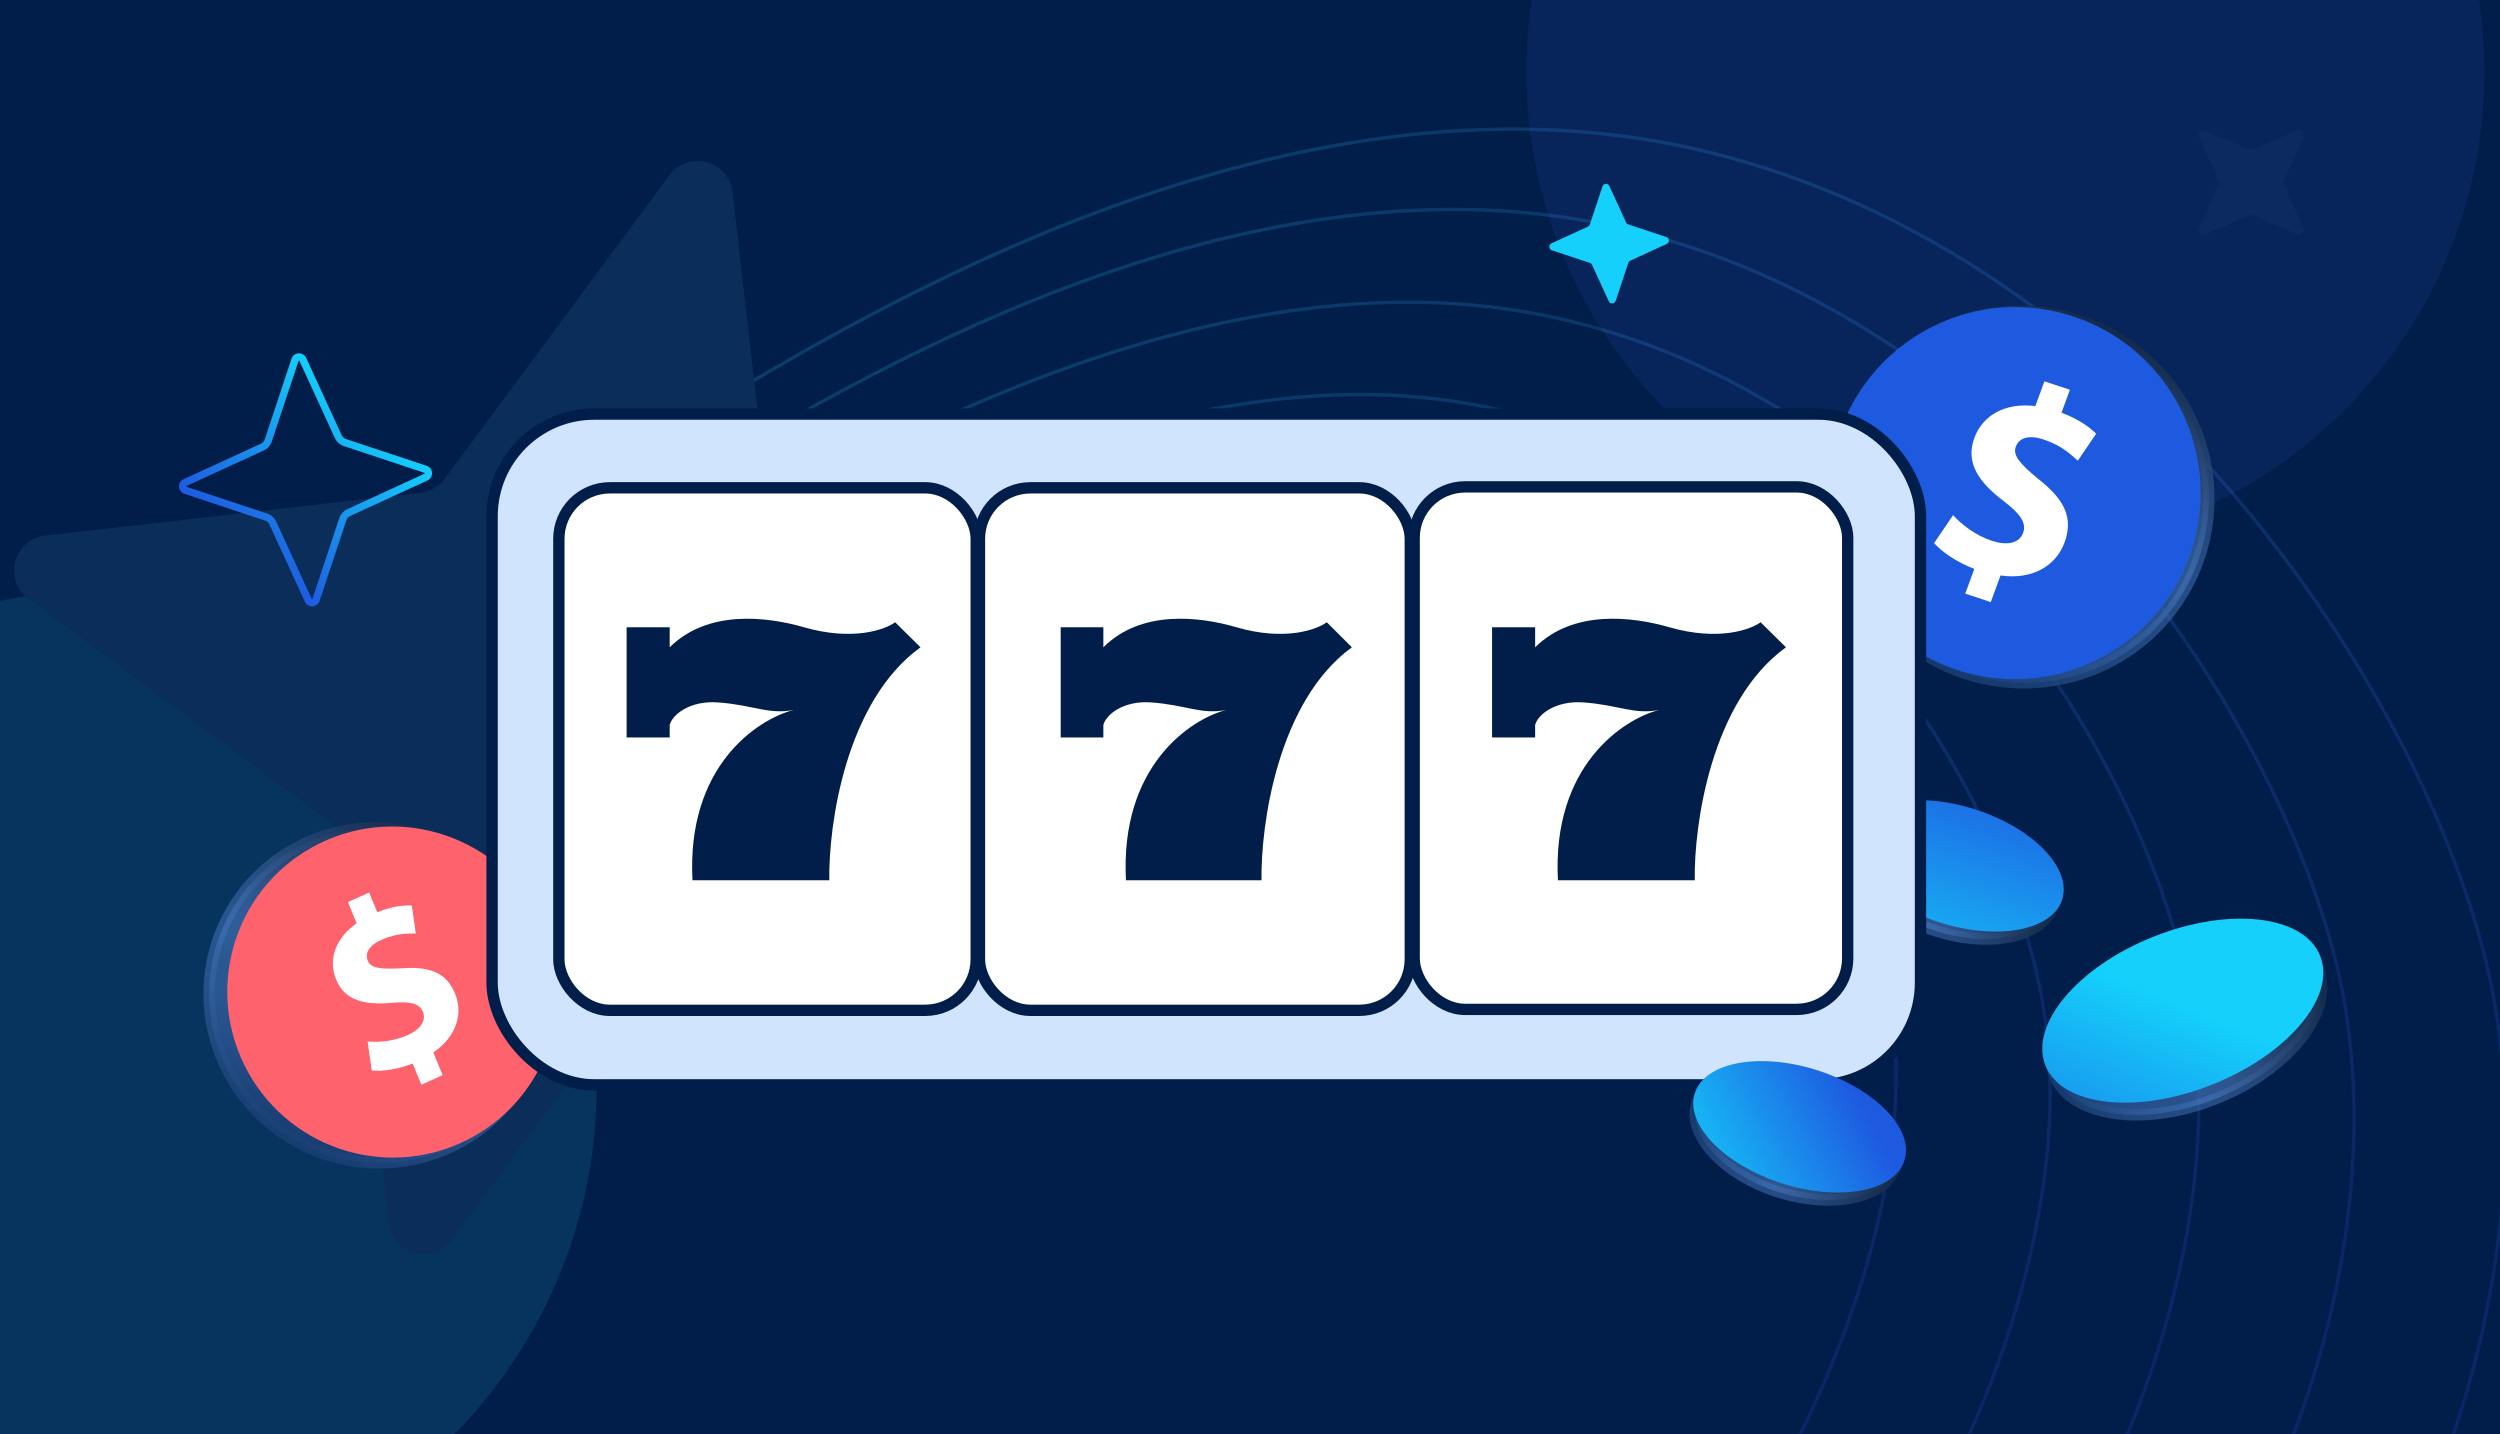 <svg width="441" height="253" viewBox="0 0 441 253" fill="none" xmlns="http://www.w3.org/2000/svg">
  <g clip-path="url(#a)">
    <path fill="#001E49" d="M0 0h441v253H0z"/>
    <g clip-path="url(#b)">
      <path fill="#001E49" d="M0 0h441v253H0z"/>
      <g opacity=".2" stroke-width=".6">
        <path d="M122.337 73.51c31.411-19.12 104.842-63.191 176.084-47.363 80.498 17.885 132.722 101.566 141.454 149.831 9.554 52.809-14.366 126.826-77.731 172.379-61.339 44.096-76.945 22.762-86.13 18.946" stroke="url(#c)"/>
        <path d="M120.549 85.244c29.266-17.981 97.676-59.438 163.491-45.476 74.365 15.776 121.927 92.671 129.553 137.225 8.344 48.749-14.507 117.429-73.612 160.16-57.214 41.365-71.462 21.783-79.93 18.341" stroke="url(#d)"/>
        <path d="M109.851 105.392c28.85-18.422 96.266-60.933 158.806-50.44 70.665 11.857 112.985 83.201 118.384 125.396 5.908 46.168-18.971 112.701-77.513 156.028-56.67 41.941-69.496 23.865-77.471 20.944" stroke="url(#e)"/>
        <path d="M99.15 125.538c28.458-18.838 94.93-62.348 154.368-55.14 67.16 8.143 104.515 74.227 107.804 114.187 3.599 43.723-23.2 108.222-81.209 152.113-56.155 42.488-67.634 25.838-75.143 23.411" stroke="url(#f)"/>
        <path d="M88.451 145.684c28.034-19.287 93.49-63.873 149.584-60.207 63.382 4.141 95.385 64.557 96.401 102.109 1.111 41.087-27.758 103.394-85.193 147.893-55.599 43.077-65.627 27.964-72.634 26.069" stroke="url(#g)"/>
      </g>
      <g filter="url(#h)">
        <circle cx="87.5" cy="87.5" transform="matrix(0 1 1 0 -69.747 104.167)" fill="#34DAFF" fill-opacity=".12" r="87.5"/>
      </g>
      <g filter="url(#i)">
        <circle cx="353.753" cy="12.668" r="84.5" transform="rotate(90 353.753 12.668)" fill="#3E60E6" fill-opacity=".12"/>
      </g>
      <path d="M74.168 86.917 7.975 94.485c-5.548.637-7.5 7.751-2.982 11.13l53.54 39.651c1.36.997 2.255 2.547 2.47 4.276l7.568 66.193c.637 5.548 7.75 7.499 11.13 2.982l39.65-53.54c.997-1.36 2.548-2.255 4.277-2.469l66.193-7.568c5.548-.638 7.499-7.751 2.982-11.131l-53.54-39.65c-1.36-.997-2.255-2.547-2.47-4.277l-7.568-66.193c-.637-5.548-7.751-7.499-11.13-2.982l-39.65 53.54c-.997 1.36-2.548 2.255-4.277 2.47Z" fill="#0B2D5A"/>
      <path d="M244.546 229.431a1.418 1.418 0 0 1-1.123-.003l-.002-.001-8.029-3.487-.001-.001a.216.216 0 0 0-.284.282l3.49 8.034.002.005a1.42 1.42 0 0 1-.003 1.124v.001l-3.488 8.029v.001a.215.215 0 0 0 .281.284l8.035-3.49.005-.002a1.418 1.418 0 0 1 1.123.003h.002l8.029 3.488h.001a.215.215 0 0 0 .284-.281l-8.322-13.986Zm0 0 .005-.003 8.034-3.489h.001a.215.215 0 0 1 .281.283l-.001.001-3.487 8.03-.001.001c-.157.36-.154.766-.003 1.123l.003.006 3.489 8.034-8.321-13.986Z" stroke="#001E49" stroke-width="1.2"/>
      <path opacity=".03" d="m402.887 32.477 3.394 7.811c.284.655-.379 1.327-1.042 1.044l-7.815-3.387a.799.799 0 0 0-.632 0l-7.815 3.403c-.655.285-1.326-.377-1.042-1.04l3.395-7.82a.797.797 0 0 0 0-.63l-3.395-7.812c-.284-.655.379-1.327 1.042-1.043l7.815 3.386a.8.8 0 0 0 .632 0l7.815-3.403c.655-.285 1.326.377 1.042 1.04l-3.394 7.82a.797.797 0 0 0 0 .63Z" fill="#D1E4FD"/>
    </g>
    <path d="M340.359 115.98c-15.801-9.123-21.276-29.19-12.256-44.812 9.02-15.622 29.135-20.914 44.936-11.791 15.801 9.123 21.276 29.19 12.256 44.811-9.019 15.623-29.134 20.915-44.936 11.792Z" fill="url(#j)"/>
    <path d="M340.359 115.98c-15.801-9.123-21.276-29.19-12.256-44.812 9.02-15.622 29.135-20.914 44.936-11.791 15.801 9.123 21.276 29.19 12.256 44.811-9.019 15.623-29.134 20.915-44.936 11.792Z" fill="url(#k)"/>
    <path d="M340.359 115.98c-15.801-9.123-21.276-29.19-12.256-44.812 9.02-15.622 29.135-20.914 44.936-11.791 15.801 9.123 21.276 29.19 12.256 44.811-9.019 15.623-29.134 20.915-44.936 11.792Z" stroke="url(#l)" stroke-width="2"/>
    <path d="M346.387 118.525c17.373 4.997 35.518-5.071 40.527-22.488 5.01-17.417-5.012-35.588-22.385-40.585-17.372-4.997-35.517 5.072-40.527 22.489-5.009 17.417 5.013 35.587 22.385 40.584Z" fill="#1E5AE0"/>
    <path d="m346.668 104.724 1.599-4.37c-3.028-1.154-5.711-2.967-7.089-4.554l3.348-4.928c1.543 1.694 3.902 3.553 6.888 4.54 2.621.862 4.781.442 5.456-1.396.639-1.747-.427-3.337-3.407-5.609-4.311-3.276-6.824-6.684-5.193-11.145 1.481-4.047 5.49-6.282 10.76-5.627l1.599-4.37 4.503 1.484-1.481 4.047c3.028 1.154 4.86 2.48 6.108 3.716l-3.233 4.758c-1.01-.9-2.737-2.655-6.047-3.747-2.987-.984-4.422-.016-4.895 1.271-.555 1.52.7 3.014 4.068 5.774 4.764 3.735 6.043 6.991 4.529 11.131-1.498 4.095-5.669 6.635-11.292 5.813l-1.716 4.691-4.503-1.485-.002.006Z" fill="#fff"/>
    <path d="m287.233 39.588 6.701 2.226a.657.657 0 0 1 .067 1.22l-6.417 2.947a.664.664 0 0 0-.349.39l-2.226 6.701a.657.657 0 0 1-1.219.067l-2.948-6.417a.66.66 0 0 0-.389-.349l-6.702-2.226a.657.657 0 0 1-.067-1.22l6.417-2.947a.66.66 0 0 0 .349-.39l2.226-6.7a.657.657 0 0 1 1.22-.068l2.947 6.417c.074.163.215.29.39.35Z" fill="#14D0FB"/>
    <path d="M51.859 201.106c-14.255-8.229-19.192-26.33-11.056-40.42 8.135-14.091 26.279-18.866 40.533-10.636 14.255 8.23 19.192 26.33 11.056 40.421-8.135 14.091-26.279 18.865-40.533 10.635Z" fill="url(#m)"/>
    <path d="M51.859 201.106c-14.255-8.229-19.192-26.33-11.056-40.42 8.135-14.091 26.279-18.866 40.533-10.636 14.255 8.23 19.192 26.33 11.056 40.421-8.135 14.091-26.279 18.865-40.533 10.635Z" fill="url(#n)"/>
    <path d="M51.859 201.106c-14.255-8.229-19.192-26.33-11.056-40.42 8.135-14.091 26.279-18.866 40.533-10.636 14.255 8.23 19.192 26.33 11.056 40.421-8.135 14.091-26.279 18.865-40.533 10.635Z" stroke="url(#o)" stroke-width="2"/>
    <path d="M82.188 201.186c-14.427 7.13-31.917 1.184-39.065-13.279-7.148-14.464-1.247-31.969 13.18-39.099 14.427-7.13 31.917-1.185 39.065 13.279 7.148 14.464 1.247 31.969-13.18 39.099Z" fill="#FD626D"/>
    <path d="m74.323 191.35-1.53-3.742c-2.62 1.031-5.404 1.438-7.217 1.225l-.734-5.123c1.981.184 4.584-.002 7.079-1.116 2.188-.98 3.329-2.514 2.686-4.09-.611-1.495-2.227-1.893-5.47-1.607-4.685.419-8.293-.299-9.856-4.117-1.418-3.466-.151-7.247 3.616-9.911l-1.531-3.742 3.76-1.682 1.417 3.466c2.62-1.032 4.572-1.252 6.097-1.19l.708 4.948c-1.174.013-3.31-.103-6.075 1.133-2.494 1.116-2.849 2.577-2.399 3.681.532 1.3 2.213 1.526 5.991 1.326 5.245-.389 7.972.953 9.422 4.497 1.435 3.506.242 7.578-3.849 10.341l1.643 4.017-3.76 1.682.002.004Z" fill="#fff"/>
    <path d="M362.396 189.692c1.408 3.499 5.148 5.866 10.39 6.671 5.216.801 11.729.008 18.274-2.625 6.544-2.633 11.791-6.572 14.999-10.763 3.224-4.21 4.283-8.508 2.875-12.007-1.408-3.499-5.148-5.865-10.39-6.67-5.216-.801-11.729-.009-18.274 2.624-6.544 2.633-11.791 6.573-14.999 10.763-3.224 4.211-4.283 8.508-2.875 12.007Z" fill="url(#p)"/>
    <path d="M362.396 189.692c1.408 3.499 5.148 5.866 10.39 6.671 5.216.801 11.729.008 18.274-2.625 6.544-2.633 11.791-6.572 14.999-10.763 3.224-4.21 4.283-8.508 2.875-12.007-1.408-3.499-5.148-5.865-10.39-6.67-5.216-.801-11.729-.009-18.274 2.624-6.544 2.633-11.791 6.573-14.999 10.763-3.224 4.211-4.283 8.508-2.875 12.007Z" fill="url(#q)"/>
    <path d="M362.396 189.692c1.408 3.499 5.148 5.866 10.39 6.671 5.216.801 11.729.008 18.274-2.625 6.544-2.633 11.791-6.572 14.999-10.763 3.224-4.21 4.283-8.508 2.875-12.007-1.408-3.499-5.148-5.865-10.39-6.67-5.216-.801-11.729-.009-18.274 2.624-6.544 2.633-11.791 6.573-14.999 10.763-3.224 4.211-4.283 8.508-2.875 12.007Z" stroke="url(#r)" stroke-width="2"/>
    <ellipse cx="385.044" cy="178.282" rx="26.089" ry="14.036" transform="rotate(-21.75 385.044 178.282)" fill="url(#s)"/>
    <path d="M327.116 148.621c-.813 2.555.15 5.594 2.744 8.508 2.577 2.894 6.648 5.506 11.615 7.089 4.968 1.582 9.799 1.805 13.576.934 3.801-.876 6.345-2.799 7.158-5.353.814-2.555-.149-5.594-2.743-8.507-2.578-2.895-6.648-5.507-11.616-7.089-4.967-1.583-9.799-1.805-13.575-.935-3.801.876-6.345 2.799-7.159 5.353Z" fill="url(#t)"/>
    <path d="M327.116 148.621c-.813 2.555.15 5.594 2.744 8.508 2.577 2.894 6.648 5.506 11.615 7.089 4.968 1.582 9.799 1.805 13.576.934 3.801-.876 6.345-2.799 7.158-5.353.814-2.555-.149-5.594-2.743-8.507-2.578-2.895-6.648-5.507-11.616-7.089-4.967-1.583-9.799-1.805-13.575-.935-3.801.876-6.345 2.799-7.159 5.353Z" fill="url(#u)"/>
    <path d="M327.116 148.621c-.813 2.555.15 5.594 2.744 8.508 2.577 2.894 6.648 5.506 11.615 7.089 4.968 1.582 9.799 1.805 13.576.934 3.801-.876 6.345-2.799 7.158-5.353.814-2.555-.149-5.594-2.743-8.507-2.578-2.895-6.648-5.507-11.616-7.089-4.967-1.583-9.799-1.805-13.575-.935-3.801.876-6.345 2.799-7.159 5.353Z" stroke="url(#v)" stroke-width="2"/>
    <ellipse cx="345.279" cy="152.74" rx="19.42" ry="10.449" transform="rotate(17.84 345.279 152.74)" fill="url(#w)"/>
    <rect x="86.805" y="73.045" width="251.967" height="118.325" rx="18.024" fill="#D1E4FD" stroke="#001E49" stroke-width="2"/>
    <path d="M299.294 194.651c-.814 2.555.149 5.595 2.744 8.508 2.577 2.894 6.647 5.507 11.615 7.089 4.968 1.582 9.799 1.805 13.576.935 3.801-.877 6.345-2.799 7.158-5.354.814-2.554-.149-5.594-2.744-8.507-2.577-2.894-6.647-5.507-11.615-7.089-4.967-1.582-9.799-1.805-13.575-.935-3.802.876-6.345 2.799-7.159 5.353Z" fill="url(#x)"/>
    <path d="M299.294 194.651c-.814 2.555.149 5.595 2.744 8.508 2.577 2.894 6.647 5.507 11.615 7.089 4.968 1.582 9.799 1.805 13.576.935 3.801-.877 6.345-2.799 7.158-5.354.814-2.554-.149-5.594-2.744-8.507-2.577-2.894-6.647-5.507-11.615-7.089-4.967-1.582-9.799-1.805-13.575-.935-3.802.876-6.345 2.799-7.159 5.353Z" fill="url(#y)"/>
    <path d="M299.294 194.651c-.814 2.555.149 5.595 2.744 8.508 2.577 2.894 6.647 5.507 11.615 7.089 4.968 1.582 9.799 1.805 13.576.935 3.801-.877 6.345-2.799 7.158-5.354.814-2.554-.149-5.594-2.744-8.507-2.577-2.894-6.647-5.507-11.615-7.089-4.967-1.582-9.799-1.805-13.575-.935-3.802.876-6.345 2.799-7.159 5.353Z" stroke="url(#z)" stroke-width="2"/>
    <ellipse cx="317.457" cy="198.771" rx="19.42" ry="10.449" transform="rotate(17.84 317.457 198.771)" fill="url(#A)"/>
    <rect x="98.583" y="86.052" width="73.62" height="92.168" rx="8.987" fill="#fff" stroke="#001E49" stroke-width="2"/>
    <rect x="172.776" y="86.052" width="75.998" height="92.168" rx="8.987" fill="#fff" stroke="#001E49" stroke-width="2"/>
    <rect x="249.458" y="85.886" width="76.473" height="92.168" rx="8.987" fill="#fff" stroke="#001E49" stroke-width="2"/>
    <path d="M118.133 110.648v3.535c6.704-6.627 16.982-5.468 23.686-3.535 8.58 2.475 14.3.442 16.088-.883l4.469 4.418c-13.228 9.544-16.237 31.37-16.088 41.091h-24.133c-1.072-20.148 11.471-28.425 17.876-30.045-4.469.884-7.15-.883-13.407-1.325-5.005-.354-8.044 2.209-8.491 3.976v2.209h-7.597v-19.441h7.597ZM194.634 110.648v3.535c6.642-6.627 16.826-5.468 23.468-3.535 8.502 2.475 14.169.442 15.941-.883l4.427 4.418c-13.106 9.544-16.088 31.37-15.94 41.091h-23.911c-1.063-20.148 11.365-28.425 17.712-30.045-4.428.883-7.085-.883-13.284-1.325-4.959-.354-7.97 2.208-8.413 3.976v2.209h-7.528v-19.441h7.528ZM270.798 110.648v3.535c6.704-6.627 16.982-5.468 23.686-3.535 8.58 2.475 14.3.442 16.088-.883l4.469 4.418c-13.228 9.544-16.237 31.37-16.088 41.091H274.82c-1.072-20.148 11.471-28.425 17.876-30.045-4.469.884-7.15-.883-13.407-1.325-5.005-.354-8.044 2.209-8.491 3.976v2.209h-7.597v-19.441h7.597Z" fill="#001E49"/>
    <path fill-rule="evenodd" clip-rule="evenodd" d="M60.652 78.69a2.7 2.7 0 0 1-1.586-1.428l-.002-.004-6.235-13.575v-.002a.138.138 0 0 0-.023-.035.044.044 0 0 0-.01-.008.106.106 0 0 0-.057-.01.107.107 0 0 0-.055.016.037.037 0 0 0-.008.009.12.12 0 0 0-.017.034l-4.717 14.2a2.7 2.7 0 0 1-1.428 1.586l-.004.002-13.575 6.235-.002.001a.14.14 0 0 0-.035.022.041.041 0 0 0-.009.01.106.106 0 0 0-.01.057.107.107 0 0 0 .017.055.036.036 0 0 0 .008.009c.004.002.014.009.035.016l14.2 4.717a2.7 2.7 0 0 1 1.586 1.428l.002.004 6.235 13.575.001.002a.15.15 0 0 0 .022.035.046.046 0 0 0 .01.009.122.122 0 0 0 .112-.007l.009-.008c.002-.004.009-.014.016-.035l4.717-14.2a2.7 2.7 0 0 1 1.429-1.586l.003-.002 13.575-6.235h.002a.136.136 0 0 0 .035-.023.044.044 0 0 0 .009-.01.107.107 0 0 0 .01-.057.107.107 0 0 0-.017-.055.039.039 0 0 0-.008-.008.124.124 0 0 0-.034-.017m0 0L60.652 78.69Zm.41-1.233c1.188.395 1.289 2.048.141 2.582l-13.586 6.24a1.4 1.4 0 0 0-.74.826l-4.713 14.188c-.395 1.189-2.048 1.29-2.582.142l-6.24-13.586a1.4 1.4 0 0 0-.825-.74l-14.19-4.713c-1.188-.395-1.289-2.047-.141-2.582l13.586-6.24a1.4 1.4 0 0 0 .74-.825l4.713-14.19c.395-1.188 2.048-1.289 2.582-.141l6.24 13.586a1.4 1.4 0 0 0 .826.74l14.188 4.713Z" fill="url(#B)"/>
  </g>
  <defs>
    <linearGradient id="c" x1="138.498" y1="18.906" x2="470.988" y2="371.286" gradientUnits="userSpaceOnUse">
      <stop stop-color="#30C7EB"/>
      <stop offset=".957" stop-color="#3C21E2"/>
    </linearGradient>
    <linearGradient id="d" x1="136.031" y1="34.591" x2="440.549" y2="357.322" gradientUnits="userSpaceOnUse">
      <stop stop-color="#30C7EB"/>
      <stop offset=".957" stop-color="#3C21E2"/>
    </linearGradient>
    <linearGradient id="e" x1="126.884" y1="56.38" x2="405.158" y2="351.283" gradientUnits="userSpaceOnUse">
      <stop stop-color="#30C7EB"/>
      <stop offset=".957" stop-color="#3C21E2"/>
    </linearGradient>
    <linearGradient id="f" x1="117.653" y1="78.083" x2="371.062" y2="346.623" gradientUnits="userSpaceOnUse">
      <stop stop-color="#30C7EB"/>
      <stop offset=".957" stop-color="#3C21E2"/>
    </linearGradient>
    <linearGradient id="g" x1="108.537" y1="99.906" x2="335.147" y2="340.035" gradientUnits="userSpaceOnUse">
      <stop stop-color="#30C7EB"/>
      <stop offset=".957" stop-color="#3C21E2"/>
    </linearGradient>
    <linearGradient id="j" x1="320.609" y1="109.25" x2="345.815" y2="57.978" gradientUnits="userSpaceOnUse">
      <stop stop-color="#001E49"/>
      <stop offset=".495" stop-color="#4576BC" stop-opacity=".125"/>
      <stop offset="1" stop-color="#0C1C33"/>
    </linearGradient>
    <linearGradient id="k" x1="321.56" y1="129.266" x2="362.865" y2="45.671" gradientUnits="userSpaceOnUse">
      <stop stop-color="#001E49"/>
      <stop offset=".56" stop-color="#4576BC" stop-opacity=".52"/>
      <stop offset="1" stop-color="#0C1C33"/>
    </linearGradient>
    <linearGradient id="l" x1="321.56" y1="129.266" x2="362.865" y2="45.671" gradientUnits="userSpaceOnUse">
      <stop stop-color="#001E49"/>
      <stop offset=".56" stop-color="#4576BC" stop-opacity=".52"/>
      <stop offset="1" stop-color="#0C1C33"/>
    </linearGradient>
    <linearGradient id="m" x1="33.939" y1="195.098" x2="56.748" y2="148.702" gradientUnits="userSpaceOnUse">
      <stop stop-color="#001E49"/>
      <stop offset=".495" stop-color="#4576BC" stop-opacity=".125"/>
      <stop offset="1" stop-color="#0C1C33"/>
    </linearGradient>
    <linearGradient id="n" x1="34.799" y1="213.212" x2="72.177" y2="137.565" gradientUnits="userSpaceOnUse">
      <stop stop-color="#001E49"/>
      <stop offset=".56" stop-color="#4576BC" stop-opacity=".52"/>
      <stop offset="1" stop-color="#0C1C33"/>
    </linearGradient>
    <linearGradient id="o" x1="34.799" y1="213.212" x2="72.177" y2="137.565" gradientUnits="userSpaceOnUse">
      <stop stop-color="#001E49"/>
      <stop offset=".56" stop-color="#4576BC" stop-opacity=".52"/>
      <stop offset="1" stop-color="#0C1C33"/>
    </linearGradient>
    <linearGradient id="p" x1="362.75" y1="199.572" x2="405.221" y2="187.856" gradientUnits="userSpaceOnUse">
      <stop stop-color="#001E49"/>
      <stop offset=".495" stop-color="#4576BC" stop-opacity=".125"/>
      <stop offset="1" stop-color="#0C1C33"/>
    </linearGradient>
    <linearGradient id="q" x1="348.801" y1="199.881" x2="418.069" y2="180.52" gradientUnits="userSpaceOnUse">
      <stop stop-color="#001E49"/>
      <stop offset=".56" stop-color="#4576BC" stop-opacity=".52"/>
      <stop offset="1" stop-color="#0C1C33"/>
    </linearGradient>
    <linearGradient id="r" x1="348.801" y1="199.881" x2="418.069" y2="180.52" gradientUnits="userSpaceOnUse">
      <stop stop-color="#001E49"/>
      <stop offset=".56" stop-color="#4576BC" stop-opacity=".52"/>
      <stop offset="1" stop-color="#0C1C33"/>
    </linearGradient>
    <linearGradient id="s" x1="402.323" y1="159.552" x2="348.911" y2="214.167" gradientUnits="userSpaceOnUse">
      <stop offset=".323" stop-color="#14D0FB"/>
      <stop offset="1" stop-color="#1E5AE0"/>
    </linearGradient>
    <linearGradient id="t" x1="322.389" y1="154.379" x2="352.312" y2="167.804" gradientUnits="userSpaceOnUse">
      <stop stop-color="#001E49"/>
      <stop offset=".495" stop-color="#4576BC" stop-opacity=".125"/>
      <stop offset="1" stop-color="#0C1C33"/>
    </linearGradient>
    <linearGradient id="u" x1="314.241" y1="147.94" x2="363.163" y2="169.689" gradientUnits="userSpaceOnUse">
      <stop stop-color="#001E49"/>
      <stop offset=".56" stop-color="#4576BC" stop-opacity=".52"/>
      <stop offset="1" stop-color="#0C1C33"/>
    </linearGradient>
    <linearGradient id="v" x1="314.241" y1="147.94" x2="363.163" y2="169.689" gradientUnits="userSpaceOnUse">
      <stop stop-color="#001E49"/>
      <stop offset=".56" stop-color="#4576BC" stop-opacity=".52"/>
      <stop offset="1" stop-color="#0C1C33"/>
    </linearGradient>
    <linearGradient id="w" x1="354.769" y1="132.99" x2="353.658" y2="196.198" gradientUnits="userSpaceOnUse">
      <stop stop-color="#1E5AE0"/>
      <stop offset=".75" stop-color="#14D0FB"/>
    </linearGradient>
    <linearGradient id="x" x1="294.567" y1="200.41" x2="324.49" y2="213.834" gradientUnits="userSpaceOnUse">
      <stop stop-color="#001E49"/>
      <stop offset=".495" stop-color="#4576BC" stop-opacity=".125"/>
      <stop offset="1" stop-color="#0C1C33"/>
    </linearGradient>
    <linearGradient id="y" x1="286.418" y1="193.97" x2="335.341" y2="215.719" gradientUnits="userSpaceOnUse">
      <stop stop-color="#001E49"/>
      <stop offset=".56" stop-color="#4576BC" stop-opacity=".52"/>
      <stop offset="1" stop-color="#0C1C33"/>
    </linearGradient>
    <linearGradient id="z" x1="286.418" y1="193.97" x2="335.341" y2="215.719" gradientUnits="userSpaceOnUse">
      <stop stop-color="#001E49"/>
      <stop offset=".56" stop-color="#4576BC" stop-opacity=".52"/>
      <stop offset="1" stop-color="#0C1C33"/>
    </linearGradient>
    <linearGradient id="A" x1="330.319" y1="184.829" x2="290.559" y2="225.484" gradientUnits="userSpaceOnUse">
      <stop offset=".13" stop-color="#1E5AE0"/>
      <stop offset=".75" stop-color="#14D0FB"/>
    </linearGradient>
    <linearGradient id="B" x1="64.714" y1="72.566" x2="43.077" y2="96.721" gradientUnits="userSpaceOnUse">
      <stop stop-color="#14D0FB"/>
      <stop offset="1" stop-color="#1E5AE0"/>
    </linearGradient>
    <clipPath id="a">
      <path fill="#fff" d="M0 0h441v253H0z"/>
    </clipPath>
    <clipPath id="b">
      <path fill="#fff" d="M0 0h441v253H0z"/>
    </clipPath>
    <filter id="h" x="-189.747" y="-15.832" width="415" height="415" filterUnits="userSpaceOnUse" color-interpolation-filters="sRGB">
      <feFlood flood-opacity="0" result="BackgroundImageFix"/>
      <feBlend in="SourceGraphic" in2="BackgroundImageFix" result="shape"/>
      <feGaussianBlur stdDeviation="60" result="effect1_foregroundBlur_16_814"/>
    </filter>
    <filter id="i" x="149.253" y="-191.833" width="409" height="409" filterUnits="userSpaceOnUse" color-interpolation-filters="sRGB">
      <feFlood flood-opacity="0" result="BackgroundImageFix"/>
      <feBlend in="SourceGraphic" in2="BackgroundImageFix" result="shape"/>
      <feGaussianBlur stdDeviation="60" result="effect1_foregroundBlur_16_814"/>
    </filter>
  </defs>
</svg>

